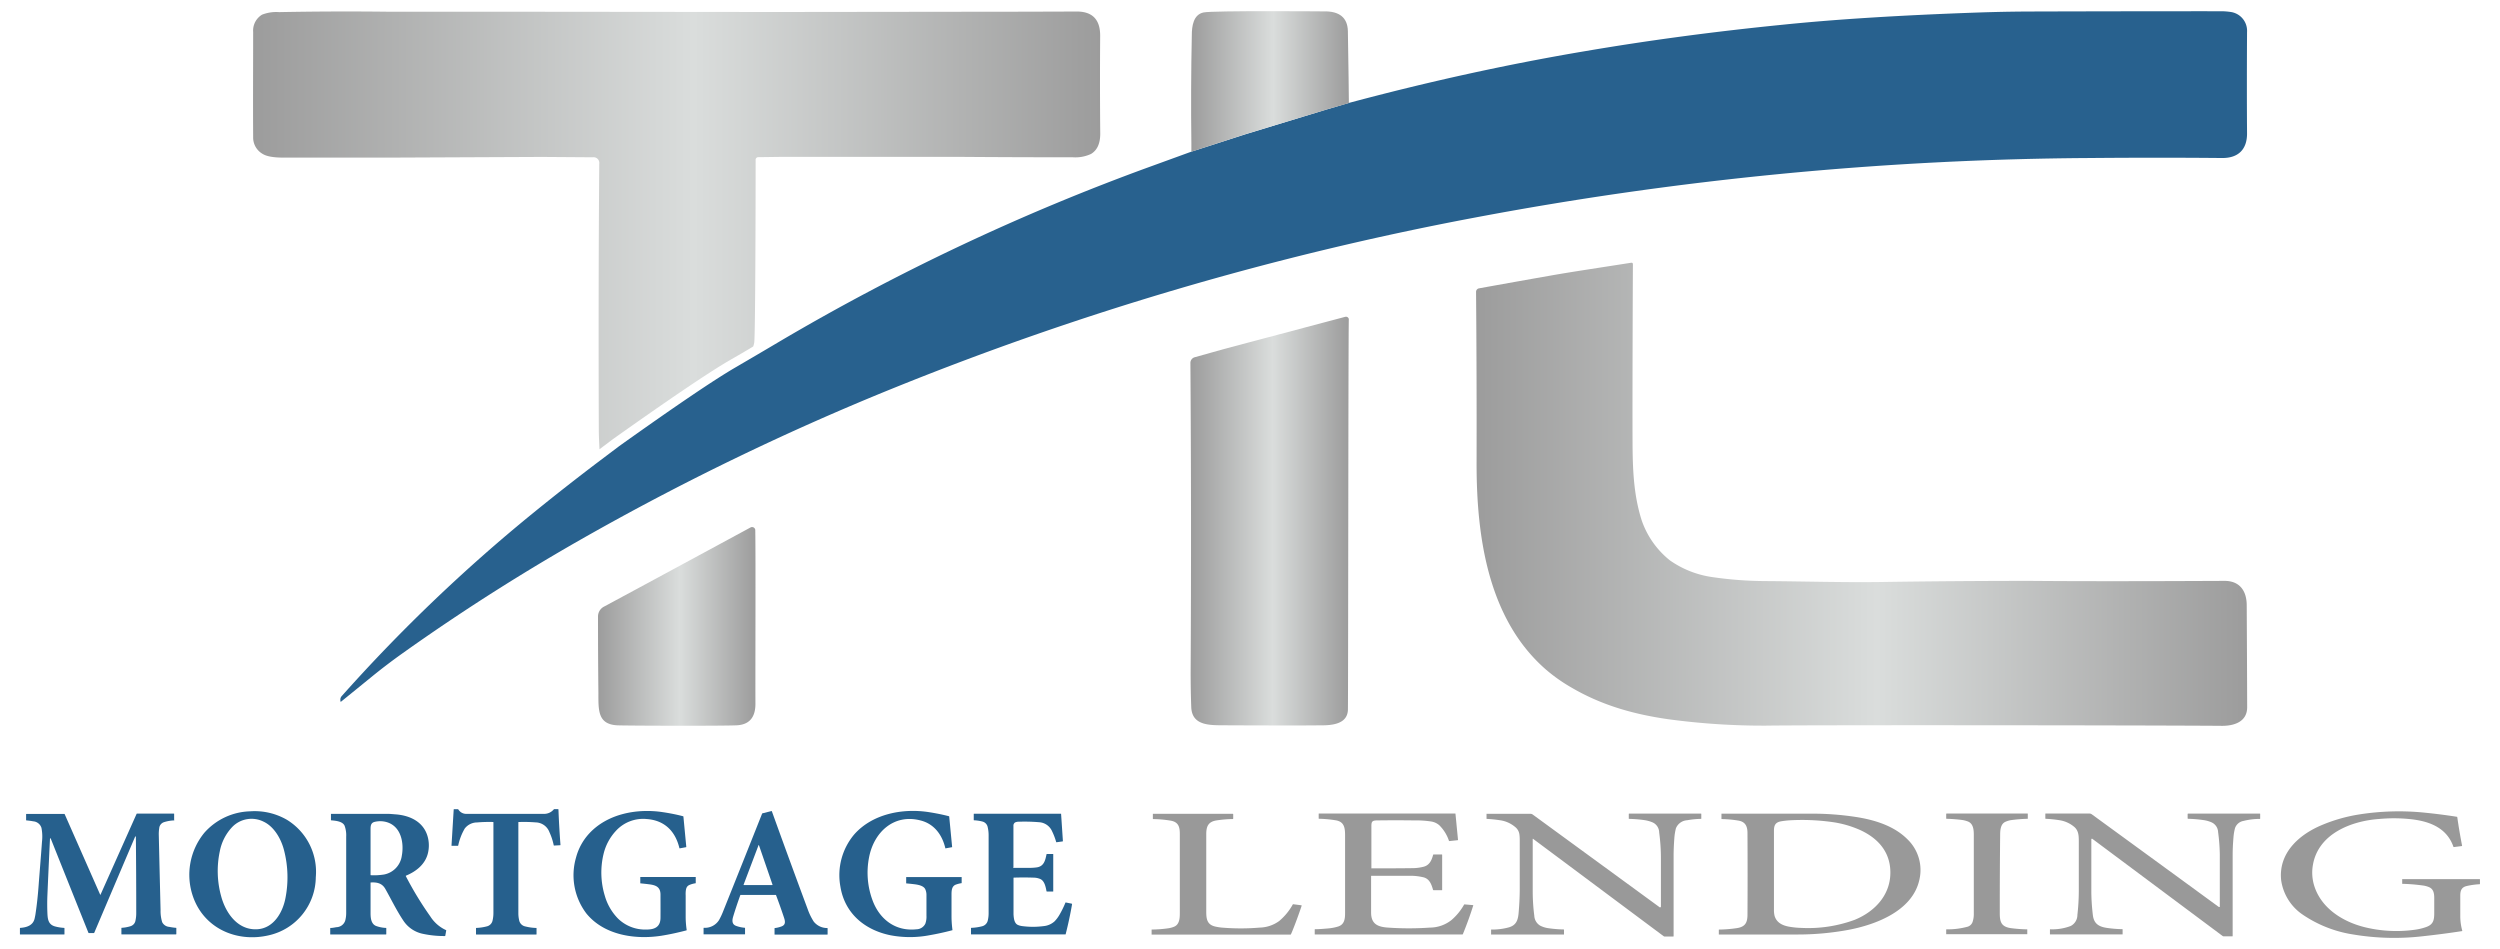 <?xml version="1.0" encoding="UTF-8"?> <svg xmlns="http://www.w3.org/2000/svg" xmlns:xlink="http://www.w3.org/1999/xlink" id="Layer_1" data-name="Layer 1" viewBox="0 0 618.59 234.74"><defs><style>.cls-1{fill:#28618e;}.cls-2{fill:url(#linear-gradient);}.cls-3{fill:url(#linear-gradient-2);}.cls-4{fill:url(#linear-gradient-3);}.cls-5{fill:url(#linear-gradient-4);}.cls-6{fill:url(#linear-gradient-5);}.cls-7{fill:#999;}.cls-8{fill:#26608d;}</style><linearGradient id="linear-gradient" x1="294.73" y1="20.18" x2="333.76" y2="20.18" gradientUnits="userSpaceOnUse"><stop offset="0" stop-color="#9c9c9c"></stop><stop offset="0.52" stop-color="#dadddc"></stop><stop offset="1" stop-color="#9c9c9c"></stop></linearGradient><linearGradient id="linear-gradient-2" x1="294.55" y1="128.94" x2="333.72" y2="128.94" xlink:href="#linear-gradient"></linearGradient><linearGradient id="linear-gradient-3" x1="365.12" y1="122.3" x2="555.96" y2="122.3" xlink:href="#linear-gradient"></linearGradient><linearGradient id="linear-gradient-4" x1="62.61" y1="57.03" x2="272.24" y2="57.03" xlink:href="#linear-gradient"></linearGradient><linearGradient id="linear-gradient-5" x1="147.96" y1="154.98" x2="186.93" y2="154.98" xlink:href="#linear-gradient"></linearGradient></defs><path class="cls-1" d="M148.42,114l4.83-3.64Q174,95.57,181.83,91c3.58-2.09,7.17-4.19,10.74-6.31a551.89,551.89,0,0,1,92.18-43.51l10-3.64L308,33.28,328.55,27l5.21-1.53q29.87-8,58.63-12.84,23.5-4,48.69-6.51,19.44-2,47.69-3,6.86-.24,13-.27,26.64-.08,47.8-.07a16.35,16.35,0,0,1,2.62.22A4.71,4.71,0,0,1,556,7.92q-.08,13.86,0,25.13c0,4-2.25,6.08-6.17,6.05q-15.55-.15-32.85,0A846.86,846.86,0,0,0,364.39,53.94,756.08,756.08,0,0,0,220.94,96.09a649,649,0,0,0-74.23,35.71,521.48,521.48,0,0,0-47,29.77q-4,2.84-7.73,5.88t-7.52,6.11a.17.17,0,0,1-.24,0,.15.15,0,0,1,0-.11v-.22a1.3,1.3,0,0,1,.34-1A409,409,0,0,1,132,126.87Q140.09,120.29,148.42,114Z"></path><path class="cls-2" d="M333.76,25.5,328.57,27l-20.63,6.26-13.15,4.28c0-.68,0-1.4,0-2.08q-.17-13.47.11-26.78c0-2.2.38-5.09,2.92-5.6,2.37-.49,29.75-.26,29.75-.26,3.85-.08,5.86,1.55,5.94,4.86C333.65,14.28,333.76,25.5,333.76,25.5Z"></path><path class="cls-3" d="M332.83,78.4l-6.68,1.77-23.24,6.18L295.6,88.4a1.45,1.45,0,0,0-1.05,1.39q.27,38.43.06,76.38,0,4.68.15,8.82c.21,5,5.36,4.4,9.24,4.48,1,0,18.94.08,22.52,0,3.58.07,6.83-.52,7-3.77.08-3,.09-91,.22-96.58a1.36,1.36,0,0,0,0-.2A.72.72,0,0,0,332.83,78.4Z"></path><path class="cls-4" d="M555.92,149.81c0-3.56-1.69-6.1-5.54-6.08q-31.56.15-48,0-18.51,0-37,.28c-9.46.13-19.11-.17-28.69-.23a93.75,93.75,0,0,1-13.1-1,24.16,24.16,0,0,1-10.39-4.12,21.69,21.69,0,0,1-7-9.95c-2-6.32-2.23-12.66-2.25-19.65-.05-12.65.08-43.28.09-43.4,0-.5,0-.71-.55-.63-7.59,1.2-14.28,2.18-20,3.19q-8.36,1.47-17.54,3.13a.88.88,0,0,0-.72.87q.18,21.82.13,42.54c0,17.85,2.74,38.45,17.26,51a41,41,0,0,0,6.17,4.34c7.24,4.25,15,6.57,23.91,7.85a175.1,175.1,0,0,0,24.21,1.6c11.37-.18,96.76-.09,112.93.05,2.88,0,6.16-.94,6.19-4.56Q556,163.68,555.92,149.81Z"></path><path class="cls-5" d="M272.24,33.09c0,2.4-.74,4.08-2.28,5a9.18,9.18,0,0,1-4.49.83q-14.31,0-28.66-.11l-43.18,0-5.91.08a.66.66,0,0,0-.75.74c0,12.64-.08,42.87-.34,45.1a5.35,5.35,0,0,1-.26,1c-2,1.23-4.08,2.4-6.14,3.6q-7.75,4.55-28.58,19.34l-3.31,2.49c-.09-1.69-.17-3.66-.17-4.54q-.13-36.11.11-66.1a1.41,1.41,0,0,0-1.6-1.6l-12.57-.09L96.3,39q-13.11,0-26.12,0c-2.45,0-4.17-.29-5.14-.89a4.65,4.65,0,0,1-2.4-4.22c-.06-8.75,0-17.41,0-26a4.59,4.59,0,0,1,2.2-4.26A9.65,9.65,0,0,1,69.07,3q13.85-.27,27.66-.09l36.92,0,58.24.06,46.92-.06q13.8,0,27.63-.06c3.86,0,5.8,2,5.78,6Q272.13,21.31,272.24,33.09Z"></path><path class="cls-6" d="M186.88,131.19a.77.77,0,0,0-.09-.36.8.8,0,0,0-1.08-.32L159.4,144.74l-10,5.39a2.74,2.74,0,0,0-1.43,2.4q0,9.67.1,19c0,4.22-.17,7.7,4.69,7.94,2,.1,25.37.18,29.48,0q4.7-.21,4.68-5.35C186.88,165.73,187,137.45,186.88,131.19Z"></path><path class="cls-7" d="M572.3,214a10.94,10.94,0,0,0,.3,5.1c1.72,5.64,7.11,9,12.59,10.34a32.82,32.82,0,0,0,12.55.58,13.51,13.51,0,0,0,2.58-.64c1.77-.62,2-1.72,2-3.45,0-1.34,0-2.56,0-3.67s-.13-2.25-1.27-2.74a5.77,5.77,0,0,0-1.57-.42,44.35,44.35,0,0,0-5.09-.41s0,0,0,0v-1.16s0,0,0,0H613.5c.09,0,.13,0,.13.14v1a.11.11,0,0,1-.11.12,19.08,19.08,0,0,0-3.11.43c-1.36.3-1.65,1.16-1.65,2.4v5.06a13.59,13.59,0,0,0,.49,3.6.08.08,0,0,1-.07.11q-4.71.73-9.78,1.28a61.5,61.5,0,0,1-17.1-.44,30.42,30.42,0,0,1-12.55-4.93,12.37,12.37,0,0,1-5.31-8.5c-.7-6.66,4.3-11.18,9.88-13.57a39.65,39.65,0,0,1,9.51-2.72,63,63,0,0,1,16.3-.41c2.59.26,5.18.59,7.78,1a.12.12,0,0,1,.11.11c.33,2.3.72,4.63,1.18,7a.1.1,0,0,1-.1.14l-1.89.24a.13.13,0,0,1-.16-.1c-1.7-4.88-6.3-6.4-11-6.84a39.13,39.13,0,0,0-7.42,0C581.87,203.13,573.63,206.26,572.3,214Z"></path><path class="cls-7" d="M319.8,230.3c-.12.29-.24.59-.38.88a.13.13,0,0,1-.13.08H285a0,0,0,0,1-.05,0V230A.05.05,0,0,1,285,230a30.48,30.48,0,0,0,4.16-.32,6.27,6.27,0,0,0,1.26-.34c1.43-.52,1.51-2.12,1.51-3.4q0-9.58,0-19.63c0-1.73-.37-2.92-2.25-3.25a28.39,28.39,0,0,0-4.31-.39c-.07,0-.11,0-.11-.1v-1.11c0-.06,0-.09.08-.09H305a.13.13,0,0,1,.14.14v1a.13.13,0,0,1-.14.15,29.46,29.46,0,0,0-4,.34c-2.05.33-2.53,1.5-2.53,3.42v19.13c0,1.87.21,3.28,2.3,3.73a12.7,12.7,0,0,0,1.54.24,55.68,55.68,0,0,0,9.4,0,8.49,8.49,0,0,0,4.81-1.63,14.31,14.31,0,0,0,3.35-4.08.13.13,0,0,1,.14-.07L322,224a.1.1,0,0,1,.08.1v0C321.31,226.4,320.55,228.46,319.8,230.3Z"></path><path class="cls-7" d="M339.38,214.86c3.3,0,6.72,0,10.26-.05a11,11,0,0,0,2.61-.35c1.46-.37,2-1.61,2.35-2.92a.16.16,0,0,1,.17-.12h2a.08.08,0,0,1,.07.08v8.67c0,.07,0,.1-.1.1h-2a.16.16,0,0,1-.16-.12c-.38-1.33-.86-2.66-2.31-3.06a14,14,0,0,0-3.42-.39c-2.95,0-6.11,0-9.47,0-.08,0-.12,0-.12.11,0,2.88,0,5.89,0,9,0,2.83,1.65,3.54,4.15,3.71a75.34,75.34,0,0,0,10.41,0,8.63,8.63,0,0,0,5.38-1.91,14.28,14.28,0,0,0,3.05-3.74.16.16,0,0,1,.15-.09l2.08.18s.07,0,.06.07v0q-1.12,3.56-2.56,7.08a.16.16,0,0,1-.17.11H325.41c-.07,0-.1,0-.1-.09v-1.11c0-.06,0-.1.09-.1,1,0,2.1-.1,3.21-.19a11.44,11.44,0,0,0,2.5-.48c1.54-.49,1.71-1.87,1.71-3.26q0-9.85,0-19.27c0-1.8-.16-3.41-2.33-3.75a29.63,29.63,0,0,0-4.11-.38.09.09,0,0,1-.09-.09h0v-1.13s0-.08.09-.08h33.75a0,0,0,0,1,0,0l.63,6.48c0,.08,0,.12-.11.13l-2,.21a.12.12,0,0,1-.13-.08,9.8,9.8,0,0,0-2.38-3.83,4,4,0,0,0-2.07-.94A24.49,24.49,0,0,0,350,203q-4.72-.07-9.27,0c-1.35,0-1.4.44-1.4,1.6q0,5,0,10.2a.09.09,0,0,0,.09.09Z"></path><path class="cls-7" d="M410.85,224.48a.16.16,0,0,0,.12-.17q0-6.18,0-11.76a48.75,48.75,0,0,0-.43-6.59,2.76,2.76,0,0,0-1.63-2.47,8.32,8.32,0,0,0-2-.56,32.19,32.19,0,0,0-3.81-.31c-.05,0-.08,0-.08-.09v-1.12a.09.09,0,0,1,.1-.09h17.79a0,0,0,0,1,.05.05v1.2a0,0,0,0,1-.05.05,20.68,20.68,0,0,0-3.46.34,3.2,3.2,0,0,0-2.77,2,14.31,14.31,0,0,0-.4,2.59c-.11,1.44-.17,2.92-.17,4.43v19.64a.1.1,0,0,1-.11.11h-2.1a.41.41,0,0,1-.25-.08l-32.28-24.07a.08.08,0,0,0-.12,0,.06.06,0,0,0,0,.05q0,6.44,0,13.09a47.14,47.14,0,0,0,.39,5.86,3,3,0,0,0,1.46,2.46,6.28,6.28,0,0,0,1.95.62,29.84,29.84,0,0,0,3.86.32c.05,0,.08,0,.08.09v1.16s0,0-.05,0H369s-.05,0-.05,0V230s0,0,0,0a15.35,15.35,0,0,0,4.37-.53c1.84-.52,2.27-1.78,2.43-3.46q.27-3,.29-5.8,0-5.83,0-12c0-.54,0-1.07-.07-1.62a2.83,2.83,0,0,0-1.11-2,7.35,7.35,0,0,0-3.62-1.62,33.63,33.63,0,0,0-3.42-.35s0,0,0,0v-1.2s0-.05,0-.05h10.91a.87.87,0,0,1,.51.17l31.49,23A.15.15,0,0,0,410.85,224.48Z"></path><path class="cls-7" d="M429.78,229.65c2-.31,2.6-1.3,2.61-3.28q.06-9.57,0-20.23c0-1.64-.48-2.8-2.27-3.1a28.09,28.09,0,0,0-4.08-.37.08.08,0,0,1-.09-.09V201.4a.06.06,0,0,1,.07-.07q11.1,0,22.71,0a70.75,70.75,0,0,1,10.17.77c4.67.69,9.66,2.14,13.08,5.58a10.56,10.56,0,0,1,2.91,10.14c-1.75,7.6-10.77,11-17.62,12.28a68.84,68.84,0,0,1-12.47,1.13q-9.75,0-19.5,0s0,0,0,0v-1.16a.06.06,0,0,1,.06-.06A32.9,32.9,0,0,0,429.78,229.65Zm30-24.48a25.49,25.49,0,0,0-6.32-1.75,54,54,0,0,0-10.35-.46,21.28,21.28,0,0,0-2.34.25c-1.44.24-1.83.95-1.83,2.34q0,10,0,19.55a6.17,6.17,0,0,0,.14,1.46c.47,1.71,1.92,2.42,3.53,2.72a20.28,20.28,0,0,0,3.2.32,33.23,33.23,0,0,0,13.1-2c5.29-2.15,9.26-6.61,8.8-12.63C467.35,210.14,464.08,207,459.79,205.17Z"></path><path class="cls-7" d="M494.82,226c0,2.09.36,3.27,2.63,3.64a36.64,36.64,0,0,0,4.17.32,0,0,0,0,1,0,0v1.2s0,0-.05,0H481.56s0,0,0,0V230a0,0,0,0,1,.05-.05,18.68,18.68,0,0,0,5.29-.66,1.89,1.89,0,0,0,1.23-1.3,6.07,6.07,0,0,0,.26-1.8q0-10.17,0-19.59c0-1.28-.11-2.79-1.45-3.33a6.59,6.59,0,0,0-1.45-.38,38.21,38.21,0,0,0-3.82-.29.1.1,0,0,1-.11-.11v-1.06a.12.12,0,0,1,.13-.13h20a.06.06,0,0,1,.06.06h0v1.19a0,0,0,0,1-.05.05,35.8,35.8,0,0,0-4.24.35,5.78,5.78,0,0,0-1.12.34c-1.3.49-1.42,2-1.43,3.22Q494.81,216.45,494.82,226Z"></path><path class="cls-7" d="M517.58,207.55a.1.1,0,0,0-.11.08v0q0,6.69,0,13a51.13,51.13,0,0,0,.38,5.8c.25,2.11,1.45,2.86,3.42,3.16a30.13,30.13,0,0,0,3.85.32c.06,0,.09,0,.09.1v1.1c0,.07,0,.1-.1.1H507.23a0,0,0,0,1,0,0V230a.06.06,0,0,1,.05-.06h0a12.83,12.83,0,0,0,5.07-.81,3.05,3.05,0,0,0,1.67-2.73,53.82,53.82,0,0,0,.35-5.83q0-5.68,0-12.27c0-1.35,0-2.68-1.06-3.64a7.39,7.39,0,0,0-3.77-1.72,31.88,31.88,0,0,0-3.36-.34.09.09,0,0,1-.09-.1v-1.11a.08.08,0,0,1,.09-.09H517a1,1,0,0,1,.6.2q15.63,11.39,31.31,22.84a.66.66,0,0,0,.19.09c.11,0,.16,0,.16-.11q0-6.65,0-12.92a46.27,46.27,0,0,0-.42-5.51,2.76,2.76,0,0,0-1.64-2.42,7.58,7.58,0,0,0-2.12-.57,30.7,30.7,0,0,0-3.65-.3c-.09,0-.13-.05-.13-.14v-1a.12.12,0,0,1,.14-.14h17.73a.07.07,0,0,1,.08.08v1.13a.09.09,0,0,1-.1.1,16.18,16.18,0,0,0-4,.49,2.71,2.71,0,0,0-2.14,1.83,13.46,13.46,0,0,0-.38,2.39c-.12,1.43-.19,2.88-.19,4.34q0,10.24,0,19.91a.1.1,0,0,1-.1.1h-2.09a.52.52,0,0,1-.29-.09l-32.18-24A.17.17,0,0,0,517.58,207.55Z"></path><path class="cls-8" d="M122,203.39a35.93,35.93,0,0,0-3.94.11A3.88,3.88,0,0,0,115,205a14,14,0,0,0-1.62,4.2.1.1,0,0,1-.11.08h-1.48c-.05,0-.08,0-.07-.08l.54-8.88c0-.06,0-.09.1-.09h.91a.19.19,0,0,1,.16.09,2.27,2.27,0,0,0,2,1.06q9.3,0,19.11,0A3.1,3.1,0,0,0,137,200.3a.23.23,0,0,1,.18-.09h.88a.11.11,0,0,1,.12.11c.11,2.9.28,5.8.5,8.73a.08.08,0,0,1-.08.09l-1.49.08a.1.1,0,0,1-.1-.08,14.92,14.92,0,0,0-1.06-3.23,3.71,3.71,0,0,0-3.4-2.42,36.33,36.33,0,0,0-4.21-.09c-.05,0-.08,0-.08.09V226a7.7,7.7,0,0,0,.2,1.72,1.93,1.93,0,0,0,1.5,1.51,12.64,12.64,0,0,0,2.7.38c.07,0,.1,0,.1.11v1.41a.1.1,0,0,1-.11.11H117.89a.1.1,0,0,1-.11-.11V229.7a.09.09,0,0,1,.1-.1,11.91,11.91,0,0,0,2.57-.38,1.88,1.88,0,0,0,1.43-1.46,8.18,8.18,0,0,0,.21-1.87q0-10.57,0-22.4A.09.09,0,0,0,122,203.39Z"></path><path class="cls-8" d="M78.14,217.05a14.89,14.89,0,0,1-11.65,14.38c-7.91,1.84-16-1.7-18.74-9.6A16.4,16.4,0,0,1,50.61,206a15.71,15.71,0,0,1,11.27-5.25A15.91,15.91,0,0,1,71,202.85,15.09,15.09,0,0,1,78.14,217.05ZM65.22,203.31a6.64,6.64,0,0,0-7.76,1.32,12,12,0,0,0-3.07,6,23.44,23.44,0,0,0,.34,11.16c1.12,4.13,4.09,8.42,8.92,8.14,4.1-.24,6.34-4.22,7-7.8a26.7,26.7,0,0,0-.33-11.59C69.65,207.75,67.91,204.57,65.22,203.31Z"></path><path class="cls-8" d="M152.35,205.64a12.69,12.69,0,0,0-3,5.63,19.64,19.64,0,0,0,.3,10.37,13.23,13.23,0,0,0,3.21,5.59A9.6,9.6,0,0,0,160,230c2,0,3.41-.66,3.43-2.88s0-4.2,0-5.86c-.05-1.87-1.26-2.25-2.8-2.45-.71-.09-1.42-.17-2.11-.23a.08.08,0,0,1-.09-.09v-1.41c0-.06,0-.08.08-.08h13.64s0,0,0,0v1.49s0,.06-.05.06a6.19,6.19,0,0,0-1.44.39c-.82.32-.94,1-1,1.82a6.85,6.85,0,0,0,0,.79c0,1.76,0,3.54,0,5.35a22.66,22.66,0,0,0,.25,3.21.09.09,0,0,1-.07.1c-2.09.55-4.16,1-6.22,1.33-6.47,1-14.14-.14-18.51-5.49a15.65,15.65,0,0,1-2.57-13.89,14.07,14.07,0,0,1,3.24-5.91c4.55-4.94,11.92-6.27,18.31-5.28,1.71.26,3.35.58,4.93,1a.1.1,0,0,1,.08.09l.71,7.46a.09.09,0,0,1-.08.11l-1.52.28a.08.08,0,0,1-.1-.06c-1-4.16-3.66-6.88-8.09-7.19A9.12,9.12,0,0,0,152.35,205.64Z"></path><path class="cls-8" d="M227.74,203c-6.64-1.71-11.55,3-12.71,9.18a19.65,19.65,0,0,0,.82,10.46c1.71,4.77,5.67,7.87,10.9,7.3a2.48,2.48,0,0,0,2.21-1.39,5.08,5.08,0,0,0,.28-2c0-2.06,0-3.79,0-5.2a3.36,3.36,0,0,0-.3-1.33c-.4-.84-1.67-1.09-2.55-1.21-.71-.09-1.4-.16-2.08-.22-.06,0-.09,0-.09-.1v-1.38a.09.09,0,0,1,.1-.1h13.63s0,0,0,0v1.51s0,0,0,0a7.35,7.35,0,0,0-1.4.35c-1,.35-1.09,1.35-1.11,2.25,0,1.71,0,3.65,0,5.82a26.24,26.24,0,0,0,.23,3.14c0,.06,0,.09-.06.1q-2.84.75-5.68,1.24a25.68,25.68,0,0,1-9.58,0c-6.4-1.3-11.35-5.43-12.41-12.08a15.62,15.62,0,0,1,3.45-12.9c4.52-5.09,12-6.5,18.49-5.48,1.65.26,3.28.58,4.9,1a.09.09,0,0,1,.09.1l.72,7.5s0,.06,0,.06l-1.59.29a.07.07,0,0,1-.08,0C233.13,206.51,231.1,203.83,227.74,203Z"></path><path class="cls-8" d="M191.94,221.44h-8.69a.07.07,0,0,0-.05,0q-1,2.75-1.78,5.33c-.27.9-.38,1.91.7,2.32a8.11,8.11,0,0,0,2.13.47.1.1,0,0,1,.1.11v1.43c0,.06,0,.09-.1.09H174.09s0,0,0,0l0-1.52c0-.07,0-.1.09-.1a4.13,4.13,0,0,0,3.74-1.92,17.25,17.25,0,0,0,.93-1.95q4.88-12.18,9.72-24.37a.17.17,0,0,1,.11-.09l2.19-.55a.09.09,0,0,1,.12.06q4.32,12,8.89,24.29a14.57,14.57,0,0,0,1.47,3,4.24,4.24,0,0,0,3.33,1.59c.07,0,.1,0,.1.11v1.41a.1.1,0,0,1-.11.11H191.75c-.07,0-.1,0-.1-.11v-1.41c0-.07,0-.11.1-.11a6.82,6.82,0,0,0,1.63-.4c1.28-.48.79-1.64.48-2.57-.56-1.67-1.16-3.37-1.82-5.11A.1.1,0,0,0,191.94,221.44ZM184,218.88a.09.09,0,0,0,.06.12h7a.09.09,0,0,0,.09-.09v0l-3.35-9.75a.1.1,0,0,0-.12-.06.1.1,0,0,0,0,.06Z"></path><path class="cls-8" d="M24.8,221.4a0,0,0,0,0,.06,0l0,0,8.93-20a.12.12,0,0,1,.12-.08H43c.06,0,.09,0,.09.1v1.44A.08.08,0,0,1,43,203a9.59,9.59,0,0,0-2.38.42,1.72,1.72,0,0,0-1.22,1.49,9.42,9.42,0,0,0-.11,1.69q.21,9.28.44,18.58a9.38,9.38,0,0,0,.4,3,2.13,2.13,0,0,0,1.73,1.16,15.44,15.44,0,0,0,1.68.24c.06,0,.09,0,.09.1v1.41a.1.1,0,0,1-.11.11H30.13c-.06,0-.09,0-.09-.1v-1.42c0-.07,0-.11.1-.11a8.93,8.93,0,0,0,2.14-.39,1.76,1.76,0,0,0,1.25-1.45,8.37,8.37,0,0,0,.18-1.91q0-9.51-.09-18.76a.11.11,0,0,0,0-.09c-.09,0-.16,0-.21.11q-5.22,12.25-10.08,23.7a.14.14,0,0,1-.14.09H22a.13.13,0,0,1-.13-.09q-5-12.48-9.27-23.18a.36.36,0,0,0-.11-.16.09.09,0,0,0-.12,0s0,0,0,.05q-.32,6.53-.65,14.25c-.05,1.32-.05,2.64,0,4,.07,1.51.12,3,1.89,3.49a10.78,10.78,0,0,0,2.24.36.1.1,0,0,1,.1.11v1.43c0,.06,0,.09-.1.09H5s-.07,0-.07-.08v-1.44a.1.1,0,0,1,.1-.11c1.57-.11,3.13-.6,3.53-2.28.1-.44.19-.88.25-1.33q.45-3,.71-6.42c.29-3.89.62-7.74.87-11.29a11.22,11.22,0,0,0-.13-3.42,2.31,2.31,0,0,0-2-1.62A17.67,17.67,0,0,0,6.56,203a.1.1,0,0,1-.1-.11v-1.39a.1.1,0,0,1,.11-.11h9.31a.14.14,0,0,1,.13.08Z"></path><path class="cls-8" d="M100.4,216.76a83.35,83.35,0,0,0,6.08,10,9.07,9.07,0,0,0,3.87,3.38.09.09,0,0,1,.06.11l-.23,1.27a.1.1,0,0,1-.12.09,24.9,24.9,0,0,1-5.52-.57,7.6,7.6,0,0,1-4.79-3.33c-1.65-2.46-3.16-5.58-4.43-7.8-.79-1.38-2.09-1.65-3.57-1.55,0,0-.06,0-.06.07,0,2.54,0,5.05,0,7.51,0,1.12.11,2.64,1.32,3.16a8,8,0,0,0,2.48.5c.06,0,.09,0,.09.1v1.42a.09.09,0,0,1-.1.1H81.77a.06.06,0,0,1-.06-.06v-1.45a.09.09,0,0,1,.1-.1c.44,0,.92-.1,1.43-.19a2.34,2.34,0,0,0,2.18-1.63,7,7,0,0,0,.24-1.83q0-9.61,0-18.91a6.91,6.91,0,0,0-.39-2.72c-.49-1.12-2.23-1.25-3.28-1.35-.07,0-.1,0-.1-.11v-1.41c0-.06,0-.08.08-.08H96c.57,0,1.16.07,1.73.11,4,.26,7.52,2.1,8.26,6.28a8.18,8.18,0,0,1-.08,3.23c-.62,2.78-2.88,4.62-5.48,5.68a.07.07,0,0,0,0,.08Zm-4.59-13.3a5.81,5.81,0,0,0-3.18-.08c-.88.25-.94,1-.94,1.79v11.3a.08.08,0,0,0,.09.09,15.75,15.75,0,0,0,3.27-.18,5.47,5.47,0,0,0,4.37-4.62C100,208.63,99.29,204.58,95.81,203.46Z"></path><path class="cls-8" d="M250.89,214.74c1.31,0,2.68,0,4.12,0a13.48,13.48,0,0,0,1.54-.12c1.77-.26,2.09-1.75,2.4-3.23a.09.09,0,0,1,.1-.08h1.48c.06,0,.08,0,.08.08v9.13c0,.05,0,.08-.07.08h-1.47a.13.13,0,0,1-.13-.11c-.21-1.09-.5-2.55-1.56-3a4.31,4.31,0,0,0-1.62-.33c-1.62-.05-3.26-.06-4.93,0a.06.06,0,0,0-.05.06c0,2.56,0,5.27,0,8.11q0,.47,0,.93c.06.86.15,2.18,1.07,2.6a3.91,3.91,0,0,0,1.07.29,20.4,20.4,0,0,0,5.35,0,4.68,4.68,0,0,0,2.64-1.15,7.94,7.94,0,0,0,1.22-1.61,23.35,23.35,0,0,0,1.48-3,.11.11,0,0,1,.14-.08l1.39.28a.14.14,0,0,1,.12.18q-.63,3.67-1.59,7.44a0,0,0,0,1-.05,0H240.36c-.07,0-.1,0-.1-.1v-1.42c0-.07,0-.1.1-.11a12.41,12.41,0,0,0,2.62-.38,1.92,1.92,0,0,0,1.45-1.51,7.51,7.51,0,0,0,.19-1.67q0-9.89,0-19.41a8.54,8.54,0,0,0-.23-1.95,1.77,1.77,0,0,0-1.34-1.39,10,10,0,0,0-2-.3c-.08,0-.11,0-.11-.12v-1.44a.06.06,0,0,1,.06-.06H262.5a0,0,0,0,1,.05,0l.45,6.75a.1.1,0,0,1-.09.1l-1.47.2a.09.09,0,0,1-.11-.08,15.76,15.76,0,0,0-1-2.62,3.75,3.75,0,0,0-3.16-2.25,43.59,43.59,0,0,0-5-.13,2.29,2.29,0,0,0-1,.18.94.94,0,0,0-.41.86q0,5.38,0,10.21A.09.09,0,0,0,250.89,214.74Z"></path></svg> 
